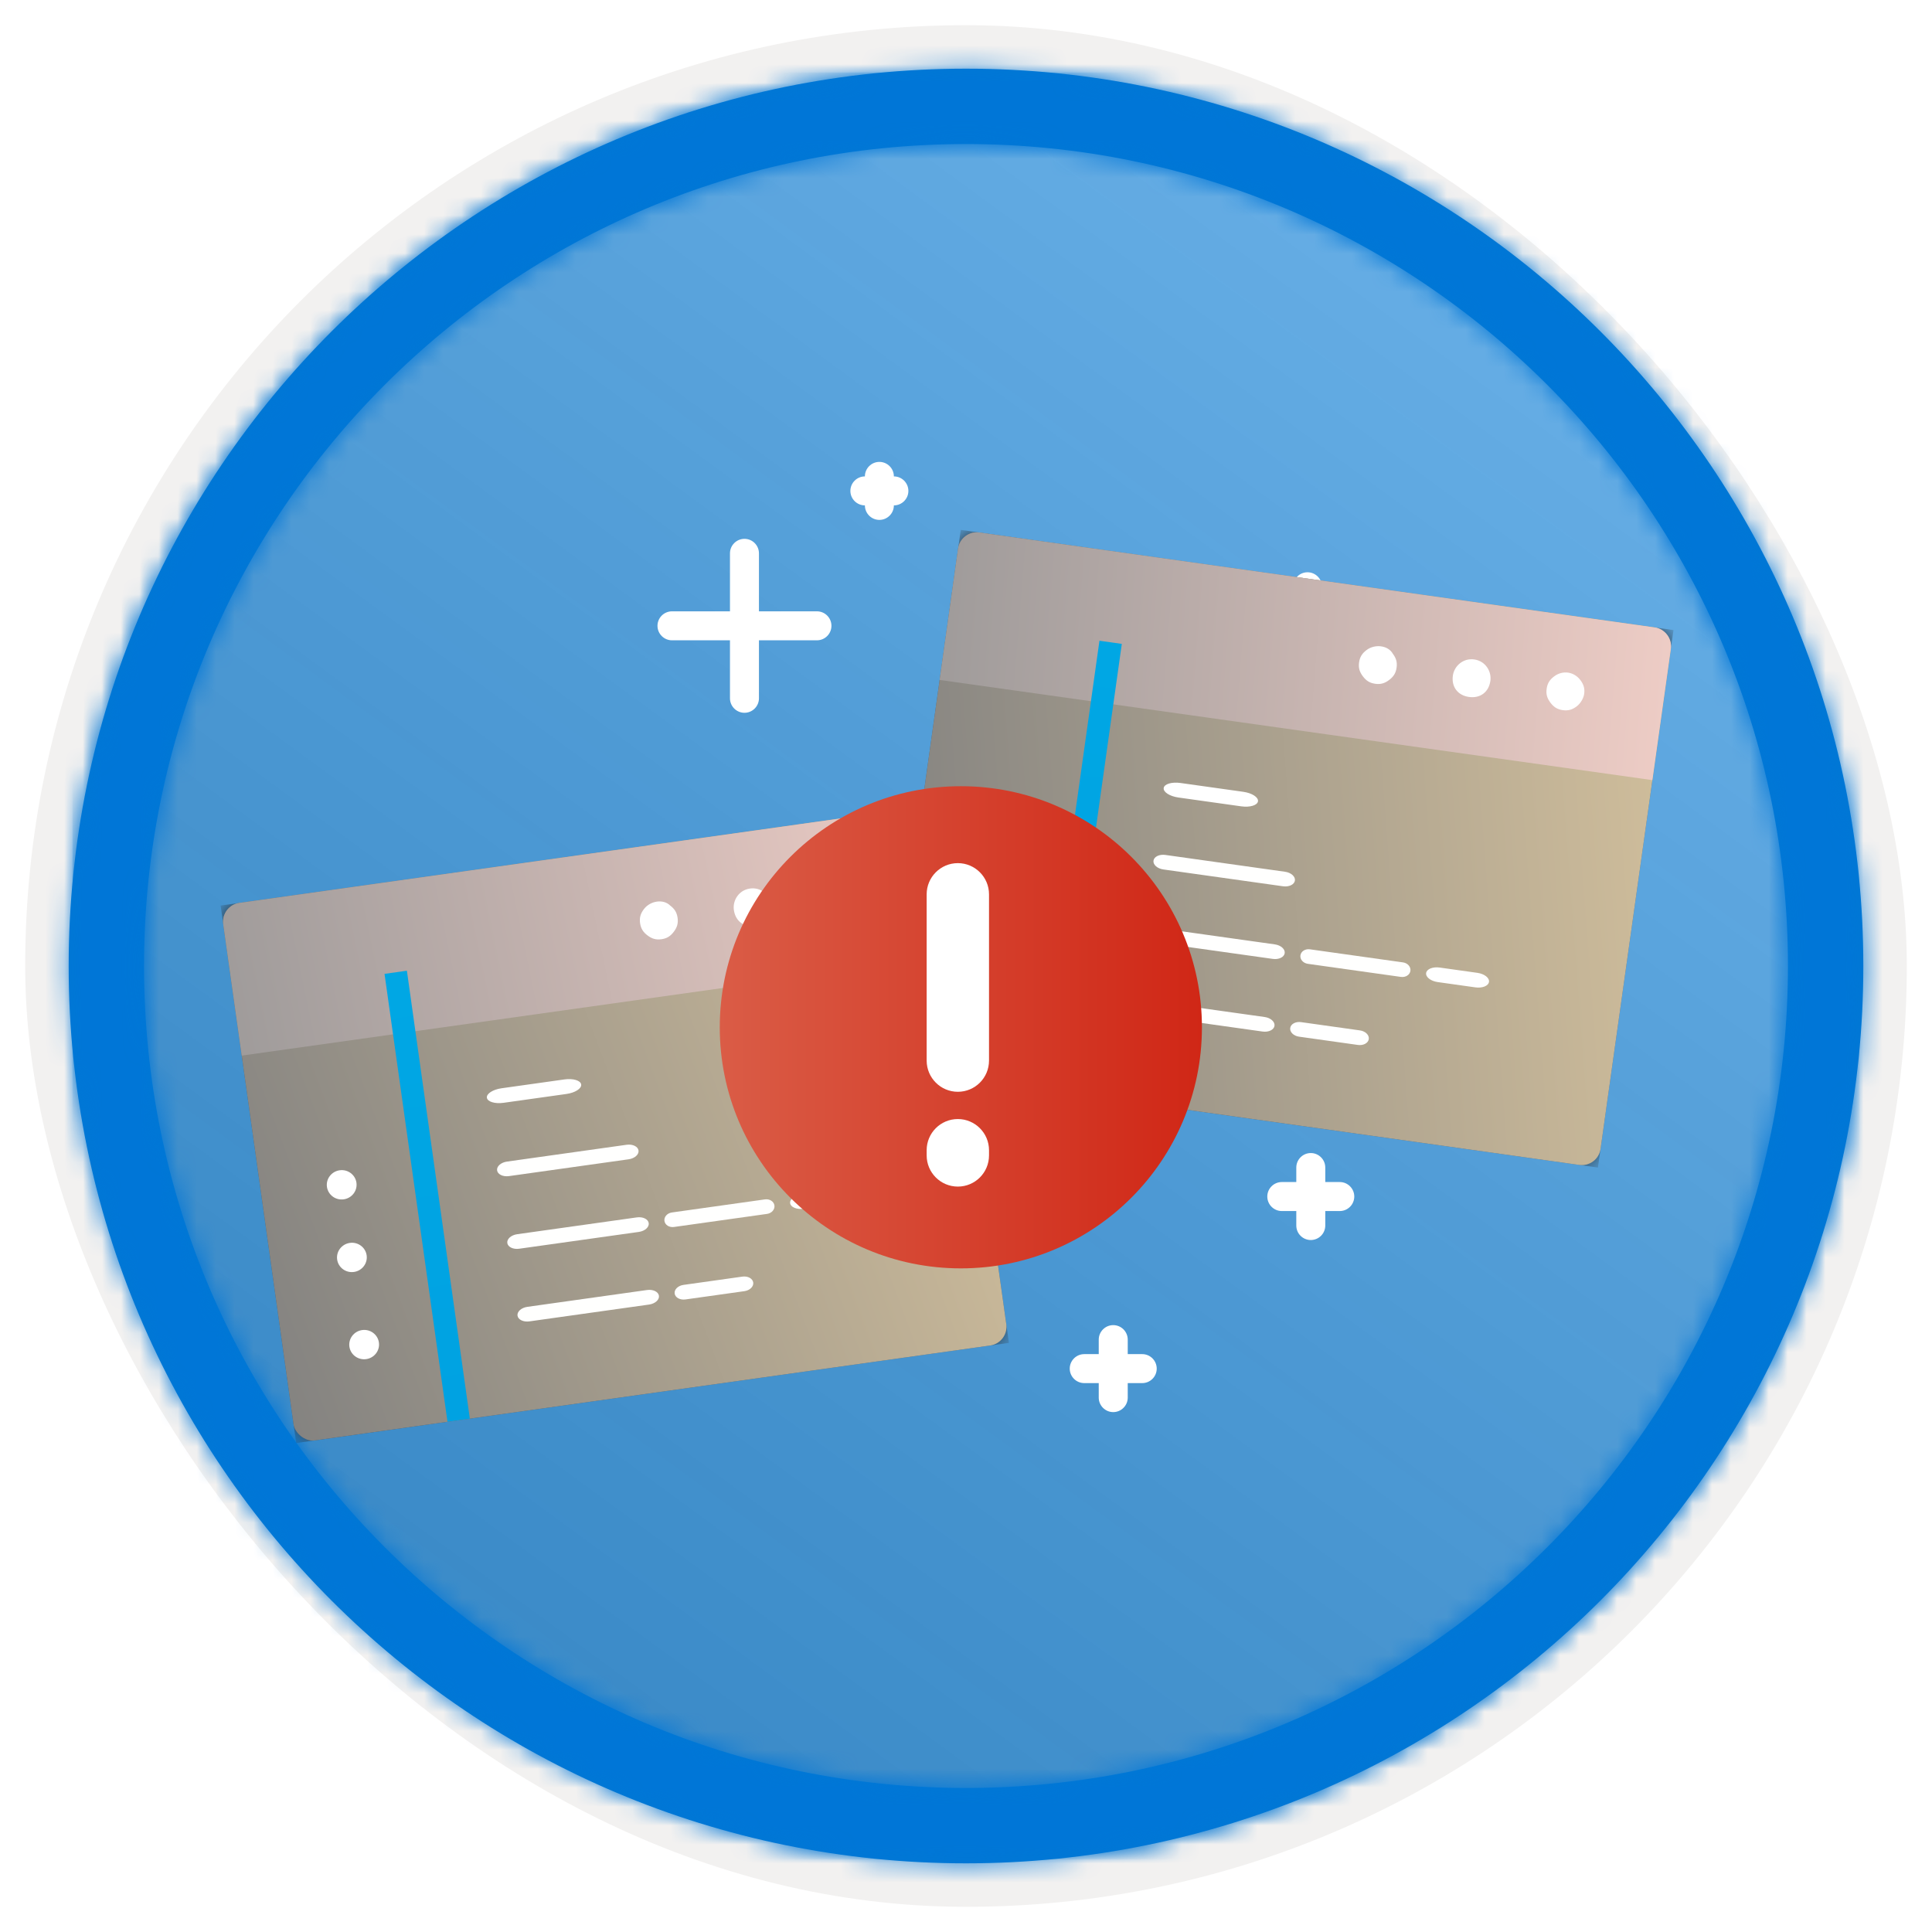 <?xml version="1.0" encoding="UTF-8"?>
<svg width="102px" height="102px" viewBox="0 0 102 102" version="1.1" xmlns="http://www.w3.org/2000/svg" xmlns:xlink="http://www.w3.org/1999/xlink">
    <title>GitHub Learning Lab content/managing-merge-conflicts</title>
    <defs>
        <rect id="path-1" x="0" y="0" width="94.34" height="94.34" rx="47.17"></rect>
        <filter x="-2.9%" y="-2.9%" width="106.4%" height="106.4%" filterUnits="objectBoundingBox" id="filter-3">
            <feMorphology radius="2.5" operator="dilate" in="SourceAlpha" result="shadowSpreadOuter1"></feMorphology>
            <feOffset dx="0.5" dy="0.5" in="shadowSpreadOuter1" result="shadowOffsetOuter1"></feOffset>
            <feMorphology radius="1" operator="erode" in="SourceAlpha" result="shadowInner"></feMorphology>
            <feOffset dx="0.5" dy="0.5" in="shadowInner" result="shadowInner"></feOffset>
            <feComposite in="shadowOffsetOuter1" in2="shadowInner" operator="out" result="shadowOffsetOuter1"></feComposite>
            <feColorMatrix values="0 0 0 0 0.822   0 0 0 0 0.832   0 0 0 0 0.836  0 0 0 1 0" type="matrix" in="shadowOffsetOuter1"></feColorMatrix>
        </filter>
        <linearGradient x1="77.83%" y1="11.2%" x2="-99.689%" y2="253.808%" id="linearGradient-4">
            <stop stop-color="#FFFFFF" offset="0%"></stop>
            <stop stop-color="#000000" stop-opacity="0.5" offset="100%"></stop>
        </linearGradient>
        <rect id="path-5" x="0" y="0" width="94.34" height="94.34"></rect>
        <path d="M48.113,0.739 C74.277,0.739 95.487,21.949 95.487,48.113 C95.487,74.277 74.277,95.487 48.113,95.487 C21.949,95.487 0.739,74.277 0.739,48.113 C0.739,21.949 21.949,0.739 48.113,0.739 Z M48.113,4.717 C24.146,4.717 4.717,24.146 4.717,48.113 C4.717,72.08 24.146,91.509 48.113,91.509 C72.08,91.509 91.509,72.08 91.509,48.113 C91.509,24.146 72.08,4.717 48.113,4.717 Z" id="path-6"></path>
        <filter x="-31.6%" y="-41.9%" width="163.2%" height="185.0%" filterUnits="objectBoundingBox" id="filter-8">
            <feOffset dx="0" dy="2" in="SourceAlpha" result="shadowOffsetOuter1"></feOffset>
            <feGaussianBlur stdDeviation="2" in="shadowOffsetOuter1" result="shadowBlurOuter1"></feGaussianBlur>
            <feColorMatrix values="0 0 0 0 0   0 0 0 0 0   0 0 0 0 0  0 0 0 0.1 0" type="matrix" in="shadowBlurOuter1" result="shadowMatrixOuter1"></feColorMatrix>
            <feMerge>
                <feMergeNode in="shadowMatrixOuter1"></feMergeNode>
                <feMergeNode in="SourceGraphic"></feMergeNode>
            </feMerge>
        </filter>
        <rect id="path-9" x="0" y="0" width="38" height="28.656" rx="1"></rect>
        <linearGradient x1="-14.544%" y1="58.704%" x2="117.268%" y2="36.579%" id="linearGradient-11">
            <stop stop-color="#7F7F7F" offset="0%"></stop>
            <stop stop-color="#D8C49E" offset="100%"></stop>
        </linearGradient>
        <linearGradient x1="-14.544%" y1="50.678%" x2="117.268%" y2="48.954%" id="linearGradient-12">
            <stop stop-color="#959595" offset="0%"></stop>
            <stop stop-color="#FAD4CC" offset="100%"></stop>
        </linearGradient>
        <linearGradient x1="50%" y1="0%" x2="50%" y2="100%" id="linearGradient-13">
            <stop stop-color="#00A7E4" offset="0%"></stop>
            <stop stop-color="#00A2E2" offset="100%"></stop>
        </linearGradient>
        <filter x="-31.6%" y="-41.9%" width="163.2%" height="185.0%" filterUnits="objectBoundingBox" id="filter-14">
            <feOffset dx="0" dy="2" in="SourceAlpha" result="shadowOffsetOuter1"></feOffset>
            <feGaussianBlur stdDeviation="2" in="shadowOffsetOuter1" result="shadowBlurOuter1"></feGaussianBlur>
            <feColorMatrix values="0 0 0 0 0   0 0 0 0 0   0 0 0 0 0  0 0 0 0.1 0" type="matrix" in="shadowBlurOuter1" result="shadowMatrixOuter1"></feColorMatrix>
            <feMerge>
                <feMergeNode in="shadowMatrixOuter1"></feMergeNode>
                <feMergeNode in="SourceGraphic"></feMergeNode>
            </feMerge>
        </filter>
        <rect id="path-15" x="0" y="0" width="38" height="28.656" rx="1"></rect>
        <linearGradient x1="100%" y1="50%" x2="0%" y2="50%" id="linearGradient-17">
            <stop stop-color="#D02716" offset="0%"></stop>
            <stop stop-color="#DA5C46" offset="100%"></stop>
        </linearGradient>
    </defs>
    <g id="Badges" stroke="none" stroke-width="1" fill="none" fill-rule="evenodd">
        <g id="GitHub-Learning-Lab-content-2" transform="translate(-159, -889)">
            <g id="GitHub-Learning-Lab-content/managing-merge-conflicts" transform="translate(160, 890)">
                <g id="Badge-Plates/Circle">
                    <g id="BG" transform="translate(2.83, 2.83)">
                        <mask id="mask-2" fill="white">
                            <use xlink:href="#path-1"></use>
                        </mask>
                        <g>
                            <use fill="black" fill-opacity="1" filter="url(#filter-3)" xlink:href="#path-1"></use>
                            <rect stroke="#F2F1F0" stroke-width="2.5" x="-1.25" y="-1.25" width="96.84" height="96.84" rx="48.42"></rect>
                        </g>
                        <g id="Colors/Microsoft-365/BG-Solid-Badge" mask="url(#mask-2)">
                            <g id="Rectangle">
                                <use fill="#0078D4" xlink:href="#path-5"></use>
                                <use fill-opacity="0.4" fill="url(#linearGradient-4)" xlink:href="#path-5"></use>
                            </g>
                        </g>
                    </g>
                    <g id="Border" transform="translate(1.887, 1.887)">
                        <mask id="mask-7" fill="white">
                            <use xlink:href="#path-6"></use>
                        </mask>
                        <use id="Boarder" fill="#0078D4" fill-rule="nonzero" xlink:href="#path-6"></use>
                        <g id="Colors/Microsoft-365/Border" mask="url(#mask-7)" fill="#0076D7">
                            <g transform="translate(-1.887, -1.887)" id="Microsoft-365/Border">
                                <rect x="0" y="0" width="100" height="100"></rect>
                            </g>
                        </g>
                    </g>
                </g>
                <g id="Stars" transform="translate(22, 23)" fill="#FFFFFF">
                    <path d="M6.122,31.049 L4.592,31.049 L4.592,29.518 C4.592,29.097 4.248,28.753 3.826,28.753 C3.405,28.753 3.061,29.097 3.061,29.518 L3.061,31.049 L1.53,31.049 C1.109,31.049 0.765,31.393 0.765,31.814 C0.765,32.236 1.109,32.579 1.53,32.579 L3.061,32.579 L3.061,34.11 C3.061,34.532 3.405,34.875 3.826,34.875 C4.248,34.875 4.592,34.532 4.592,34.11 L4.592,32.579 L6.122,32.579 C6.544,32.579 6.888,32.236 6.888,31.814 C6.888,31.393 6.544,31.049 6.122,31.049 Z M46.203,41.467 C46.406,41.467 46.601,41.387 46.744,41.243 C46.888,41.1 46.968,40.905 46.968,40.702 L46.968,39.937 L47.734,39.937 C48.155,39.937 48.499,39.593 48.499,39.171 C48.499,38.75 48.155,38.406 47.734,38.406 L46.968,38.406 L46.968,37.641 C46.968,37.219 46.624,36.875 46.203,36.875 C45.781,36.875 45.438,37.219 45.438,37.641 L45.438,38.406 L44.672,38.406 C44.251,38.406 43.907,38.75 43.907,39.171 C43.907,39.593 44.251,39.937 44.672,39.937 L45.438,39.937 L45.438,40.702 C45.438,40.905 45.518,41.1 45.662,41.243 C45.805,41.387 46,41.467 46.203,41.467 Z M35.773,45.96 C35.352,45.96 35.008,46.304 35.008,46.725 L35.008,47.491 L34.243,47.491 C33.821,47.491 33.477,47.835 33.477,48.256 C33.477,48.678 33.821,49.021 34.243,49.021 L35.008,49.021 L35.008,49.787 C35.008,50.208 35.352,50.552 35.773,50.552 C36.195,50.552 36.539,50.208 36.539,49.787 L36.539,49.021 L37.304,49.021 C37.726,49.021 38.069,48.678 38.069,48.256 C38.069,47.835 37.726,47.491 37.304,47.491 L36.539,47.491 L36.539,46.725 C36.539,46.522 36.458,46.328 36.315,46.184 C36.171,46.041 35.977,45.96 35.773,45.96 Z M22.662,2.682 C22.662,3.104 23.005,3.448 23.427,3.448 C23.848,3.448 24.192,3.104 24.192,2.682 C24.614,2.682 24.958,2.339 24.958,1.917 C24.958,1.496 24.614,1.152 24.192,1.152 C24.192,0.73 23.848,0.386 23.427,0.386 C23.005,0.386 22.662,0.73 22.662,1.152 C22.24,1.152 21.896,1.496 21.896,1.917 C21.896,2.339 22.24,2.682 22.662,2.682 Z M45.264,8.509 C45.264,8.931 45.608,9.275 46.03,9.275 C46.451,9.275 46.795,8.931 46.795,8.509 C47.217,8.509 47.56,8.165 47.56,7.744 C47.56,7.322 47.217,6.979 46.795,6.979 C46.795,6.557 46.451,6.213 46.03,6.213 C45.608,6.213 45.264,6.557 45.264,6.979 C44.843,6.979 44.499,7.322 44.499,7.744 C44.499,8.165 44.843,8.509 45.264,8.509 Z M12.477,9.805 L15.539,9.805 L15.539,12.867 C15.539,13.288 15.883,13.632 16.304,13.632 C16.726,13.632 17.069,13.288 17.069,12.867 L17.069,9.805 L20.131,9.805 C20.552,9.805 20.896,9.461 20.896,9.04 C20.896,8.618 20.552,8.275 20.131,8.275 L17.069,8.275 L17.069,5.213 C17.069,4.792 16.726,4.448 16.304,4.448 C15.883,4.448 15.539,4.792 15.539,5.213 L15.539,8.275 L12.477,8.275 C12.056,8.275 11.712,8.618 11.712,9.04 C11.712,9.461 12.056,9.805 12.477,9.805 Z"></path>
                </g>
                <g id="Monitor-Window-w/-Code" filter="url(#filter-8)" transform="translate(31.179, 56.372) rotate(-8) translate(-31.179, -56.372) translate(12.179, 42.044)">
                    <g id="Group-28">
                        <g id="Icon/Monitor-Window">
                            <g id="Color" transform="translate(-0, 0)">
                                <mask id="mask-10" fill="white">
                                    <use xlink:href="#path-9"></use>
                                </mask>
                                <g id="BG"></g>
                                <g id="Color-/-.Net" mask="url(#mask-10)" fill="#2B3136">
                                    <rect id="Rectangle" x="0" y="0" width="38" height="28.656"></rect>
                                </g>
                            </g>
                            <g id="Shades" style="mix-blend-mode: overlay;" fill-rule="nonzero">
                                <rect id="BG" fill="url(#linearGradient-11)" x="-4.54747351e-13" y="0" width="38" height="28.656" rx="1"></rect>
                                <path d="M1,0 L37,0 C37.552,-1.01453063e-16 38,0.448 38,1 L38,8 L38,8 L-4.54747351e-13,8 L-4.54747351e-13,1 C-4.54814986e-13,0.448 0.448,1.01453063e-16 1,0 Z" id="Top" fill="url(#linearGradient-12)"></path>
                            </g>
                            <g id="Misc" transform="translate(21.8, 3)" fill="#FFFFFF" fill-rule="nonzero">
                                <path d="M11.7,0.3 C11.3,-0.1 10.7,-0.1 10.3,0.3 C10.1,0.5 10,0.7 10,1 C10,1.3 10.1,1.5 10.3,1.7 C10.5,1.9 10.7,2 11,2 C11.3,2 11.5,1.9 11.7,1.7 C11.9,1.5 12,1.2 12,1 C12,0.7 11.9,0.5 11.7,0.3 Z" id="Path"></path>
                                <path d="M6,0 C5.4,0 5,0.5 5,1 C5,1.6 5.4,2 6,2 C6.6,2 7,1.6 7,1 C7,0.5 6.6,0 6,0 Z" id="Path"></path>
                                <path d="M0.3,0.3 C0.1,0.5 0,0.7 0,1 C0,1.3 0.1,1.5 0.3,1.7 C0.5,1.9 0.7,2 1,2 C1.3,2 1.5,1.9 1.7,1.7 C1.9,1.5 2,1.3 2,1 C2,0.7 1.9,0.5 1.7,0.3 C1.4,-0.1 0.7,-0.1 0.3,0.3 Z" id="Path"></path>
                            </g>
                        </g>
                        <polygon id="Fill-1525" fill="url(#linearGradient-13)" points="8.067 28.656 9.259 28.656 9.259 4.776 8.067 4.776"></polygon>
                        <g id="Group-24" transform="translate(3.475, 14.715)" fill="#FFFFFF">
                            <path d="M1.589,0.774 C1.589,1.202 1.237,1.549 0.803,1.549 C0.368,1.549 0.016,1.202 0.016,0.774 C0.016,0.347 0.368,0 0.803,0 C1.237,0 1.589,0.347 1.589,0.774" id="Fill-1526"></path>
                            <path d="M1.589,4.647 C1.589,5.074 1.237,5.421 0.803,5.421 C0.368,5.421 0.016,5.074 0.016,4.647 C0.016,4.219 0.368,3.872 0.803,3.872 C1.237,3.872 1.589,4.219 1.589,4.647" id="Fill-1528"></path>
                            <path d="M1.589,9.294 C1.589,9.721 1.237,10.068 0.803,10.068 C0.368,10.068 0.016,9.721 0.016,9.294 C0.016,8.866 0.368,8.519 0.803,8.519 C1.237,8.519 1.589,8.866 1.589,9.294" id="Fill-1530"></path>
                        </g>
                        <path d="M19.468,24.009 L13.088,24.009 C12.767,24.009 12.508,23.836 12.508,23.622 C12.508,23.407 12.767,23.234 13.088,23.234 L19.468,23.234 C19.789,23.234 20.048,23.407 20.048,23.622 C20.048,23.836 19.789,24.009 19.468,24.009" id="Fill-1531" fill="#FFFFFE"></path>
                        <path d="M24.551,24.009 L21.409,24.009 C21.12,24.009 20.886,23.836 20.886,23.622 C20.886,23.407 21.12,23.234 21.409,23.234 L24.551,23.234 C24.841,23.234 25.075,23.407 25.075,23.622 C25.075,23.836 24.841,24.009 24.551,24.009" id="Fill-1532" fill="#FFFFFF"></path>
                        <path d="M19.468,20.136 L13.088,20.136 C12.767,20.136 12.508,19.963 12.508,19.749 C12.508,19.535 12.767,19.362 13.088,19.362 L19.468,19.362 C19.789,19.362 20.048,19.535 20.048,19.749 C20.048,19.963 19.789,20.136 19.468,20.136" id="Fill-1534" fill="#FFFFFE"></path>
                        <path d="M26.299,20.136 L21.337,20.136 C21.087,20.136 20.886,19.963 20.886,19.749 C20.886,19.535 21.087,19.362 21.337,19.362 L26.299,19.362 C26.549,19.362 26.75,19.535 26.75,19.749 C26.75,19.963 26.549,20.136 26.299,20.136" id="Fill-1535" fill="#FFFFFE"></path>
                        <path d="M30.269,20.136 L28.258,20.136 C27.888,20.136 27.588,19.963 27.588,19.749 C27.588,19.535 27.888,19.362 28.258,19.362 L30.269,19.362 C30.64,19.362 30.939,19.535 30.939,19.749 C30.939,19.963 30.64,20.136 30.269,20.136" id="Fill-1536" fill="#FFFFFF"></path>
                        <path d="M13.088,16.264 C12.767,16.264 12.508,16.091 12.508,15.877 C12.508,15.663 12.767,15.49 13.088,15.49 L19.468,15.49 C19.789,15.49 20.048,15.663 20.048,15.877 C20.048,16.091 19.789,16.264 19.468,16.264 L13.088,16.264 Z" id="Fill-1540" fill="#FFFFFE"></path>
                        <path d="M16.697,12.392 L13.346,12.392 C12.883,12.392 12.508,12.219 12.508,12.004 C12.508,11.79 12.883,11.617 13.346,11.617 L16.697,11.617 C17.16,11.617 17.535,11.79 17.535,12.004 C17.535,12.219 17.16,12.392 16.697,12.392" id="Fill-1542" fill="#FFFFFF"></path>
                    </g>
                </g>
                <g id="Monitor-Window-w/-Code" filter="url(#filter-14)" transform="translate(66.821, 41.828) rotate(8) translate(-66.821, -41.828) translate(47.821, 27.5)">
                    <g id="Group-28">
                        <g id="Icon/Monitor-Window">
                            <g id="Color" transform="translate(-0, 0)">
                                <mask id="mask-16" fill="white">
                                    <use xlink:href="#path-15"></use>
                                </mask>
                                <g id="BG"></g>
                                <g id="Color-/-.Net" mask="url(#mask-16)" fill="#2B3136">
                                    <rect id="Rectangle" x="0" y="0" width="38" height="28.656"></rect>
                                </g>
                            </g>
                            <g id="Shades" style="mix-blend-mode: overlay;" fill-rule="nonzero">
                                <rect id="BG" fill="url(#linearGradient-11)" x="-4.54747351e-13" y="0" width="38" height="28.656" rx="1"></rect>
                                <path d="M1,0 L37,0 C37.552,-1.01453063e-16 38,0.448 38,1 L38,8 L38,8 L-4.54747351e-13,8 L-4.54747351e-13,1 C-4.54814986e-13,0.448 0.448,1.01453063e-16 1,0 Z" id="Top" fill="url(#linearGradient-12)"></path>
                            </g>
                            <g id="Misc" transform="translate(21.8, 3)" fill="#FFFFFF" fill-rule="nonzero">
                                <path d="M11.7,0.3 C11.3,-0.1 10.7,-0.1 10.3,0.3 C10.1,0.5 10,0.7 10,1 C10,1.3 10.1,1.5 10.3,1.7 C10.5,1.9 10.7,2 11,2 C11.3,2 11.5,1.9 11.7,1.7 C11.9,1.5 12,1.2 12,1 C12,0.7 11.9,0.5 11.7,0.3 Z" id="Path"></path>
                                <path d="M6,0 C5.4,0 5,0.5 5,1 C5,1.6 5.4,2 6,2 C6.6,2 7,1.6 7,1 C7,0.5 6.6,0 6,0 Z" id="Path"></path>
                                <path d="M0.3,0.3 C0.1,0.5 0,0.7 0,1 C0,1.3 0.1,1.5 0.3,1.7 C0.5,1.9 0.7,2 1,2 C1.3,2 1.5,1.9 1.7,1.7 C1.9,1.5 2,1.3 2,1 C2,0.7 1.9,0.5 1.7,0.3 C1.4,-0.1 0.7,-0.1 0.3,0.3 Z" id="Path"></path>
                            </g>
                        </g>
                        <polygon id="Fill-1525" fill="url(#linearGradient-13)" points="8.067 28.656 9.259 28.656 9.259 4.776 8.067 4.776"></polygon>
                        <g id="Group-24" transform="translate(3.475, 14.715)" fill="#FFFFFF">
                            <path d="M1.589,0.774 C1.589,1.202 1.237,1.549 0.803,1.549 C0.368,1.549 0.016,1.202 0.016,0.774 C0.016,0.347 0.368,0 0.803,0 C1.237,0 1.589,0.347 1.589,0.774" id="Fill-1526"></path>
                            <path d="M1.589,4.647 C1.589,5.074 1.237,5.421 0.803,5.421 C0.368,5.421 0.016,5.074 0.016,4.647 C0.016,4.219 0.368,3.872 0.803,3.872 C1.237,3.872 1.589,4.219 1.589,4.647" id="Fill-1528"></path>
                            <path d="M1.589,9.294 C1.589,9.721 1.237,10.068 0.803,10.068 C0.368,10.068 0.016,9.721 0.016,9.294 C0.016,8.866 0.368,8.519 0.803,8.519 C1.237,8.519 1.589,8.866 1.589,9.294" id="Fill-1530"></path>
                        </g>
                        <path d="M19.468,24.009 L13.088,24.009 C12.767,24.009 12.508,23.836 12.508,23.622 C12.508,23.407 12.767,23.234 13.088,23.234 L19.468,23.234 C19.789,23.234 20.048,23.407 20.048,23.622 C20.048,23.836 19.789,24.009 19.468,24.009" id="Fill-1531" fill="#FFFFFE"></path>
                        <path d="M24.551,24.009 L21.409,24.009 C21.12,24.009 20.886,23.836 20.886,23.622 C20.886,23.407 21.12,23.234 21.409,23.234 L24.551,23.234 C24.841,23.234 25.075,23.407 25.075,23.622 C25.075,23.836 24.841,24.009 24.551,24.009" id="Fill-1532" fill="#FFFFFF"></path>
                        <path d="M19.468,20.136 L13.088,20.136 C12.767,20.136 12.508,19.963 12.508,19.749 C12.508,19.535 12.767,19.362 13.088,19.362 L19.468,19.362 C19.789,19.362 20.048,19.535 20.048,19.749 C20.048,19.963 19.789,20.136 19.468,20.136" id="Fill-1534" fill="#FFFFFE"></path>
                        <path d="M26.299,20.136 L21.337,20.136 C21.087,20.136 20.886,19.963 20.886,19.749 C20.886,19.535 21.087,19.362 21.337,19.362 L26.299,19.362 C26.549,19.362 26.75,19.535 26.75,19.749 C26.75,19.963 26.549,20.136 26.299,20.136" id="Fill-1535" fill="#FFFFFE"></path>
                        <path d="M30.269,20.136 L28.258,20.136 C27.888,20.136 27.588,19.963 27.588,19.749 C27.588,19.535 27.888,19.362 28.258,19.362 L30.269,19.362 C30.64,19.362 30.939,19.535 30.939,19.749 C30.939,19.963 30.64,20.136 30.269,20.136" id="Fill-1536" fill="#FFFFFF"></path>
                        <path d="M13.088,16.264 C12.767,16.264 12.508,16.091 12.508,15.877 C12.508,15.663 12.767,15.49 13.088,15.49 L19.468,15.49 C19.789,15.49 20.048,15.663 20.048,15.877 C20.048,16.091 19.789,16.264 19.468,16.264 L13.088,16.264 Z" id="Fill-1540" fill="#FFFFFE"></path>
                        <path d="M16.697,12.392 L13.346,12.392 C12.883,12.392 12.508,12.219 12.508,12.004 C12.508,11.79 12.883,11.617 13.346,11.617 L16.697,11.617 C17.16,11.617 17.535,11.79 17.535,12.004 C17.535,12.219 17.16,12.392 16.697,12.392" id="Fill-1542" fill="#FFFFFF"></path>
                    </g>
                </g>
                <g id="Group-5" transform="translate(37, 40.508)">
                    <circle id="Oval" fill="url(#linearGradient-17)" cx="12.728" cy="12.728" r="12.728"></circle>
                    <g id="Group-4" transform="translate(10.923, 4.061)" fill="#FFFFFF">
                        <path d="M1.646,12.072 C2.555,12.072 3.292,11.336 3.292,10.424 L3.292,1.646 C3.292,0.738 2.553,-7.6975463e-14 1.646,-7.6975463e-14 C0.739,-7.6975463e-14 1.42148022e-12,0.738 1.42148022e-12,1.646 L1.42148022e-12,10.424 C0.001,11.336 0.739,12.072 1.646,12.072 Z" id="Fill-2"></path>
                        <path d="M1.646,17.077 C2.555,17.077 3.292,16.341 3.292,15.431 L3.292,15.157 C3.292,14.249 2.553,13.511 1.646,13.511 C0.739,13.511 1.42148022e-12,14.247 1.42148022e-12,15.157 L1.42148022e-12,15.431 C0.001,16.341 0.739,17.077 1.646,17.077 Z" id="Fill-3"></path>
                    </g>
                </g>
            </g>
        </g>
    </g>
</svg>